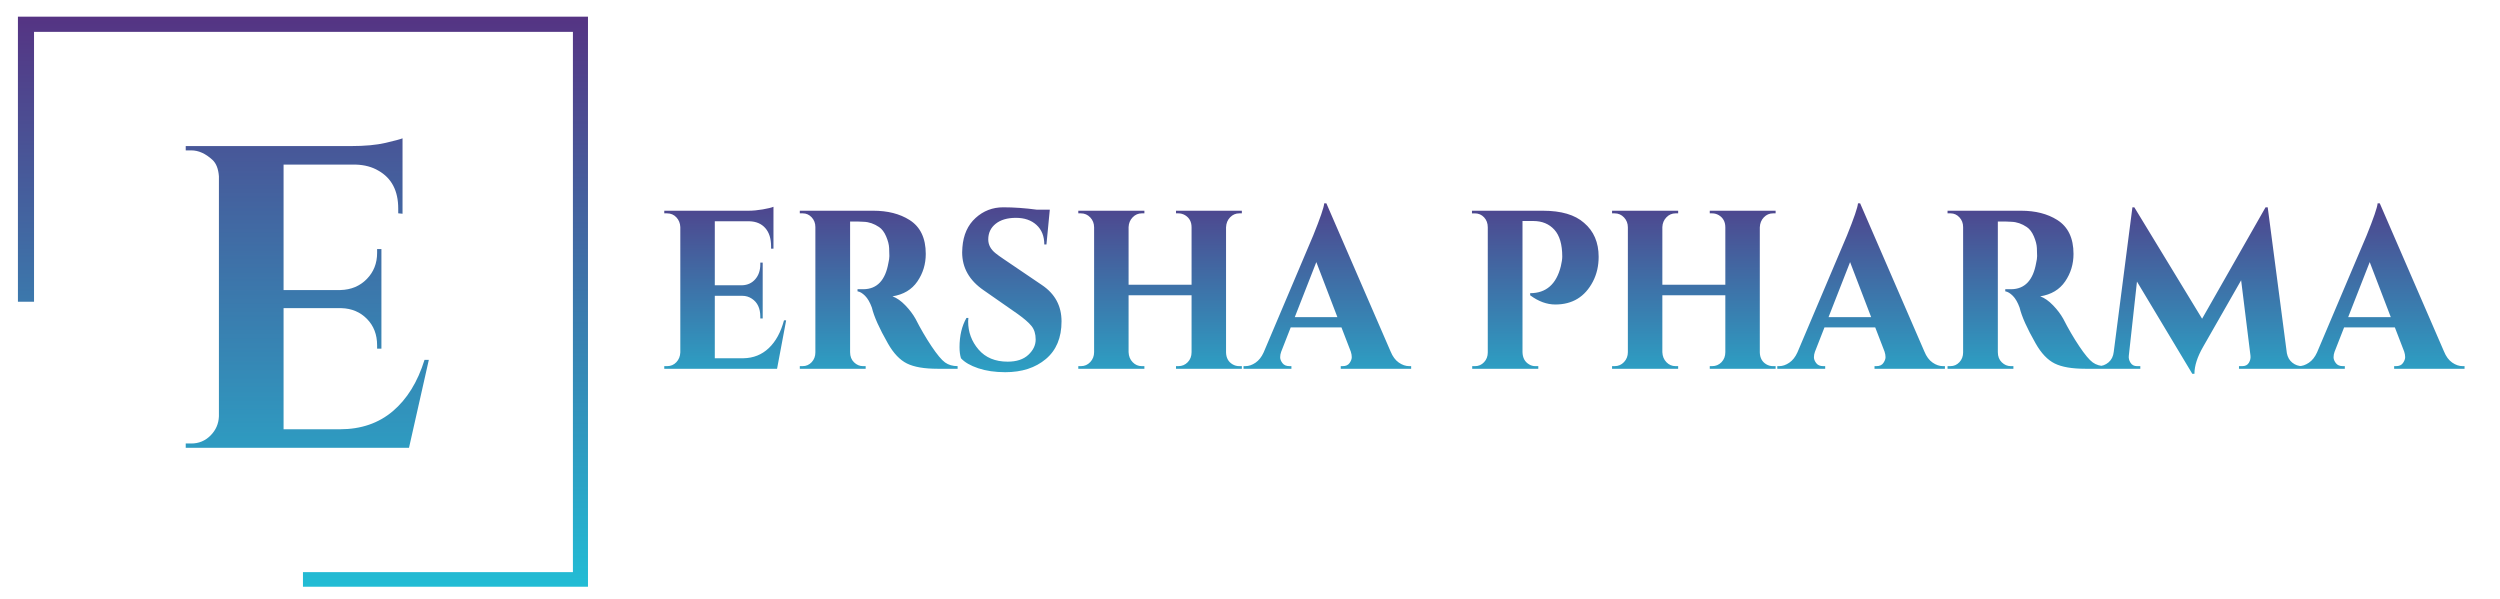 <?xml version="1.0" encoding="utf-8"?>
<!-- Generator: Adobe Illustrator 16.0.0, SVG Export Plug-In . SVG Version: 6.00 Build 0)  -->
<!DOCTYPE svg PUBLIC "-//W3C//DTD SVG 1.1//EN" "http://www.w3.org/Graphics/SVG/1.1/DTD/svg11.dtd">
<svg version="1.1" id="Layer_1" xmlns="http://www.w3.org/2000/svg" xmlns:xlink="http://www.w3.org/1999/xlink" x="0px" y="0px"
	 width="1044px" height="250px" viewBox="0 0 1044 250" enable-background="new 0 0 1044 250" xml:space="preserve">
<g>
	<defs>
		<path id="SVGID_1_" d="M126.515,245.027c0-1.826,0-3.651,0-6.095c37.583,0,74.973,0,112.734,0c0-75.508,0-150.399,0-225.638
			c-74.828,0-149.726,0-225.037,0c0,37.355,0,74.746,0,112.705c-2.512,0-4.619,0-6.725,0V6.973h238.054
			c0,79.352,0,158.703,0,238.055C205.867,245.027,166.191,245.027,126.515,245.027z"/>
	</defs>
	<clipPath id="SVGID_2_">
		<use xlink:href="#SVGID_1_"  overflow="visible"/>
	</clipPath>
	<linearGradient id="SVGID_3_" gradientUnits="userSpaceOnUse" x1="127.499" y1="-17" x2="127.499" y2="272">
		<stop  offset="0" style="stop-color:#5A267B"/>
		<stop  offset="1" style="stop-color:#1CCCDE"/>
	</linearGradient>
	
		<rect x="-17" y="-10" clip-path="url(#SVGID_2_)" fill-rule="evenodd" clip-rule="evenodd" fill="url(#SVGID_3_)" width="289" height="275"/>
</g>
<g>
	<defs>
		<path id="SVGID_4_" d="M79.9,185.2c3.119,0,5.788-1.108,8.01-3.33c2.219-2.22,3.389-4.888,3.51-8.011V73.6
			c-0.242-3.119-1.142-5.4-2.7-6.84c-2.88-2.638-5.822-3.96-8.82-3.96h-2.34V61h68.94c5.878,0,10.738-0.45,14.58-1.35
			c3.839-0.9,6.179-1.53,7.02-1.89v31.5l-1.8-0.18V87.1c0-7.439-2.762-12.718-8.28-15.84c-2.641-1.558-5.76-2.399-9.359-2.52h-30.24
			v52.38h23.76c4.438-0.118,8.101-1.648,10.98-4.59c2.88-2.939,4.32-6.57,4.32-10.89v-1.62h1.8v41.58h-1.8v-1.439
			c0-4.438-1.412-8.1-4.23-10.98c-2.821-2.88-6.39-4.379-10.71-4.5h-24.12v50.58H142c8.758,0,16.11-2.52,22.05-7.56
			c5.94-5.04,10.351-12.179,13.23-21.421h1.8L170.8,187H77.56v-1.8H79.9z"/>
	</defs>
	<clipPath id="SVGID_5_">
		<use xlink:href="#SVGID_4_"  overflow="visible"/>
	</clipPath>
	<linearGradient id="SVGID_6_" gradientUnits="userSpaceOnUse" x1="124.499" y1="-29" x2="124.499" y2="277">
		<stop  offset="0" style="stop-color:#5A267B"/>
		<stop  offset="1" style="stop-color:#1CCCDE"/>
	</linearGradient>
	<rect x="-22" y="-29" clip-path="url(#SVGID_5_)" fill="url(#SVGID_6_)" width="293" height="306"/>
</g>
<g>
	<defs>
		<path id="SVGID_7_" d="M324.5,154h-47.1v-1.1h1.199c1.533,0,2.816-0.551,3.851-1.65c1.032-1.1,1.583-2.456,1.649-4.07V94.82
			c-0.066-1.612-0.617-2.97-1.649-4.07c-1.034-1.1-2.317-1.65-3.851-1.65H277.4V88H312.6c1.801,0,3.766-0.182,5.9-0.55
			c2.133-0.366,3.633-0.732,4.5-1.1v17.49h-1v-0.99c0-3.226-0.8-5.756-2.4-7.59c-1.6-1.832-3.834-2.786-6.699-2.86h-14.4v26.73h11.4
			c2.266-0.072,4.1-0.916,5.5-2.53c1.399-1.612,2.1-3.666,2.1-6.16v-0.77h1v23.32h-1v-0.77c0-3.447-1.167-5.941-3.5-7.48
			c-1.2-0.806-2.534-1.21-4-1.21h-11.5v26.07h12c4.133-0.072,7.65-1.484,10.55-4.234c2.9-2.75,5.016-6.617,6.351-11.605h0.899
			L324.5,154z M358.199,92.51h-3.2v54.561c0,1.76,0.551,3.173,1.65,4.234c1.1,1.064,2.35,1.596,3.75,1.596h1.1v1.1h-27.5v-1.1h1.2
			c1.466,0,2.716-0.551,3.75-1.65c1.033-1.1,1.55-2.456,1.55-4.07V94.82c0-1.612-0.517-2.97-1.55-4.07
			c-1.034-1.1-2.25-1.65-3.649-1.65h-1.301V88h30.7c6,0,11.033,1.284,15.101,3.85c4.532,2.86,6.8,7.59,6.8,14.19
			c0,4.254-1.167,8.085-3.5,11.495c-2.335,3.41-5.8,5.482-10.4,6.215c1.8,0.66,3.583,1.908,5.351,3.74
			c1.766,1.834,3.183,3.703,4.25,5.609c2.133,4.18,4.365,8.014,6.699,11.496c2.333,3.483,4.216,5.738,5.65,6.765
			c1.433,1.027,3.183,1.54,5.25,1.54v1.1h-8.4c-5.534,0-9.784-0.732-12.75-2.2c-2.967-1.466-5.617-4.252-7.949-8.36
			c-3.601-6.306-5.835-11.291-6.7-14.959c-0.8-2.201-1.75-3.851-2.851-4.951c-1.1-1.1-2.149-1.722-3.149-1.87v-0.88h2.5
			c5.665-0.072,9.133-3.74,10.399-11c0.266-1.1,0.4-2.052,0.4-2.86c0-0.806-0.034-1.925-0.1-3.355
			c-0.067-1.43-0.484-3.042-1.25-4.84c-0.768-1.796-1.75-3.097-2.95-3.905c-2.067-1.392-4.2-2.126-6.4-2.2
			C359.965,92.548,359.132,92.51,358.199,92.51z M400.697,144.98c0-4.767,0.966-8.836,2.9-12.211h0.8
			c-0.067,0.514-0.1,0.99-0.1,1.431c0,4.474,1.45,8.397,4.35,11.771c2.9,3.373,6.95,5.06,12.15,5.06c3.732,0,6.615-0.952,8.649-2.86
			c2.033-1.906,3.051-4.032,3.051-6.38c0-2.347-0.585-4.235-1.75-5.665c-1.168-1.43-3.085-3.098-5.75-5.005l-14.2-9.9
			c-6-4.106-9-9.386-9-15.84c0-0.66,0.032-1.356,0.1-2.09c0.4-5.206,2.233-9.295,5.5-12.265c3.266-2.97,7.116-4.455,11.55-4.455
			s9.116,0.33,14.051,0.99h5.399l-1.399,14.52h-0.9c0-3.446-1.084-6.16-3.25-8.14c-2.167-1.98-5.034-2.97-8.6-2.97
			c-3.567,0-6.385,0.825-8.45,2.475c-2.067,1.65-3.101,3.833-3.101,6.545c0,2.2,1,4.107,3,5.72c0.801,0.66,1.966,1.504,3.5,2.53
			l15.9,10.78c5.466,3.668,8.2,8.728,8.2,15.18c0,6.819-2.185,12.063-6.55,15.729c-4.367,3.668-10.018,5.5-16.95,5.5
			c-4.268,0-8.034-0.55-11.3-1.649c-3.268-1.101-5.668-2.492-7.2-4.181C400.897,148.279,400.697,146.74,400.697,144.98z
			 M517.497,152.9h1.101v1.1h-27.5v-1.1h1c1.532,0,2.833-0.551,3.899-1.65s1.601-2.492,1.601-4.18v-23.76h-26.3v23.76
			c0.065,1.688,0.633,3.08,1.699,4.18s2.333,1.65,3.801,1.65h1.1v1.1h-27.6v-1.1h1.1c1.533,0,2.833-0.567,3.9-1.705
			c1.065-1.137,1.6-2.512,1.6-4.125V94.93c0-1.612-0.534-2.987-1.6-4.125c-1.067-1.136-2.367-1.705-3.9-1.705h-1.1V88h27.6v1.1h-1.1
			c-1.468,0-2.734,0.55-3.801,1.65s-1.634,2.458-1.699,4.07v24.09h26.3V94.93c0-2.272-0.9-3.96-2.7-5.06
			c-0.867-0.512-1.8-0.77-2.8-0.77h-1V88h27.5v1.1h-1.101c-1.467,0-2.734,0.55-3.8,1.65c-1.067,1.1-1.634,2.494-1.7,4.18v52.25
			c0.066,2.274,0.966,3.924,2.7,4.95C515.563,152.644,516.497,152.9,517.497,152.9z M588.497,152.9h0.801v1.1h-29.4v-1.1h0.8
			c1.333,0,2.3-0.44,2.9-1.32c0.6-0.88,0.899-1.687,0.899-2.42c0-0.732-0.134-1.502-0.399-2.311l-3.9-10.119h-21.2l-4,10.229
			c-0.267,0.733-0.399,1.485-0.399,2.255c0,0.771,0.315,1.578,0.95,2.42c0.633,0.844,1.615,1.266,2.949,1.266h0.801v1.1h-20v-1.1
			h0.8c1.399,0,2.8-0.477,4.2-1.431c1.399-0.952,2.532-2.382,3.399-4.29l20.7-48.84c2.933-7.26,4.466-11.732,4.6-13.42h0.9
			l26.8,61.82c0.866,2.127,2.016,3.685,3.45,4.675C585.58,152.405,587.03,152.9,588.497,152.9z M540.697,132.439h17.8l-8.8-22.989
			L540.697,132.439z M665.197,117.59c-3.335,6.38-8.567,9.57-15.7,9.57c-3.534,0-7.034-1.282-10.5-3.85v-0.88
			c6.665,0,10.933-3.74,12.8-11.22c0.4-1.686,0.6-3.042,0.6-4.07c0-5.06-1.1-8.8-3.3-11.22s-5.134-3.63-8.8-3.63h-4.5v54.78
			c0.065,2.348,0.966,4.033,2.7,5.06c0.8,0.514,1.7,0.771,2.7,0.771h1.199v1.1h-27.6v-1.1h1.2c1.466,0,2.716-0.551,3.75-1.65
			c1.032-1.1,1.55-2.456,1.55-4.07V94.93c0-1.686-0.518-3.08-1.55-4.18c-1.034-1.1-2.317-1.65-3.851-1.65h-1.199V88h29.6
			c7.666,0,13.4,1.688,17.2,5.06c4.065,3.448,6.1,8.178,6.1,14.19C667.597,111.064,666.797,114.51,665.197,117.59z M740.396,152.9
			h1.101v1.1h-27.5v-1.1h1c1.532,0,2.833-0.551,3.899-1.65s1.601-2.492,1.601-4.18v-23.76h-26.3v23.76
			c0.065,1.688,0.633,3.08,1.699,4.18s2.333,1.65,3.801,1.65h1.1v1.1h-27.6v-1.1h1.1c1.533,0,2.833-0.567,3.9-1.705
			c1.065-1.137,1.6-2.512,1.6-4.125V94.93c0-1.612-0.534-2.987-1.6-4.125c-1.067-1.136-2.367-1.705-3.9-1.705h-1.1V88h27.6v1.1h-1.1
			c-1.468,0-2.734,0.55-3.801,1.65s-1.634,2.458-1.699,4.07v24.09h26.3V94.93c0-2.272-0.9-3.96-2.7-5.06
			c-0.867-0.512-1.8-0.77-2.8-0.77h-1V88h27.5v1.1h-1.101c-1.467,0-2.734,0.55-3.8,1.65c-1.067,1.1-1.634,2.494-1.7,4.18v52.25
			c0.066,2.274,0.966,3.924,2.7,4.95C738.462,152.644,739.396,152.9,740.396,152.9z M811.396,152.9h0.801v1.1h-29.4v-1.1h0.8
			c1.333,0,2.3-0.44,2.9-1.32c0.6-0.88,0.899-1.687,0.899-2.42c0-0.732-0.134-1.502-0.399-2.311l-3.9-10.119h-21.2l-4,10.229
			c-0.267,0.733-0.399,1.485-0.399,2.255c0,0.771,0.315,1.578,0.95,2.42c0.633,0.844,1.615,1.266,2.949,1.266h0.801v1.1h-20v-1.1
			h0.8c1.399,0,2.8-0.477,4.2-1.431c1.399-0.952,2.532-2.382,3.399-4.29l20.7-48.84c2.933-7.26,4.466-11.732,4.6-13.42h0.9
			l26.8,61.82c0.866,2.127,2.016,3.685,3.45,4.675C808.479,152.405,809.929,152.9,811.396,152.9z M763.596,132.439h17.8l-8.8-22.989
			L763.596,132.439z M837.496,92.51h-3.2v54.561c0,1.76,0.551,3.173,1.65,4.234c1.1,1.064,2.35,1.596,3.75,1.596h1.1v1.1h-27.5v-1.1
			h1.2c1.466,0,2.716-0.551,3.75-1.65c1.033-1.1,1.55-2.456,1.55-4.07V94.82c0-1.612-0.517-2.97-1.55-4.07
			c-1.034-1.1-2.25-1.65-3.649-1.65h-1.301V88h30.7c6,0,11.033,1.284,15.101,3.85c4.532,2.86,6.8,7.59,6.8,14.19
			c0,4.254-1.167,8.085-3.5,11.495c-2.335,3.41-5.8,5.482-10.4,6.215c1.8,0.66,3.583,1.908,5.351,3.74
			c1.766,1.834,3.183,3.703,4.25,5.609c2.133,4.18,4.365,8.014,6.699,11.496c2.333,3.483,4.216,5.738,5.65,6.765
			c1.433,1.027,3.183,1.54,5.25,1.54v1.1h-8.4c-5.534,0-9.784-0.732-12.75-2.2c-2.967-1.466-5.617-4.252-7.949-8.36
			c-3.601-6.306-5.835-11.291-6.7-14.959c-0.8-2.201-1.75-3.851-2.851-4.951c-1.1-1.1-2.149-1.722-3.149-1.87v-0.88h2.5
			c5.665-0.072,9.133-3.74,10.399-11c0.266-1.1,0.4-2.052,0.4-2.86c0-0.806-0.034-1.925-0.1-3.355
			c-0.067-1.43-0.484-3.042-1.25-4.84c-0.768-1.796-1.75-3.097-2.95-3.905c-2.067-1.392-4.2-2.126-6.4-2.2
			C839.262,92.548,838.429,92.51,837.496,92.51z M961.396,152.9h1.399v1.1h-27.8v-1.1h1.4c1.266,0,2.183-0.477,2.75-1.431
			c0.565-0.952,0.782-1.942,0.649-2.97l-3.899-31.46l-15.9,27.83c-2.4,4.18-3.6,7.92-3.6,11.22h-0.9l-23.1-38.5l-3.4,30.91
			c-0.135,1.027,0.1,2.018,0.7,2.97c0.6,0.954,1.5,1.431,2.7,1.431h1.399v1.1h-19v-1.1h1.4c1.665,0,3.115-0.531,4.35-1.596
			c1.233-1.062,1.95-2.511,2.15-4.345l7.8-60.39h0.8l28.3,46.53l26.5-46.53h0.9l8,60.94c0.333,1.688,1.1,3.008,2.3,3.96
			C958.495,152.424,959.86,152.9,961.396,152.9z M1028.395,152.9h0.801v1.1h-29.4v-1.1h0.8c1.333,0,2.3-0.44,2.9-1.32
			c0.6-0.88,0.899-1.687,0.899-2.42c0-0.732-0.134-1.502-0.399-2.311l-3.9-10.119h-21.2l-4,10.229
			c-0.267,0.733-0.399,1.485-0.399,2.255c0,0.771,0.315,1.578,0.95,2.42c0.633,0.844,1.615,1.266,2.949,1.266h0.801v1.1h-20v-1.1
			h0.8c1.399,0,2.8-0.477,4.2-1.431c1.399-0.952,2.532-2.382,3.399-4.29l20.7-48.84c2.933-7.26,4.466-11.732,4.6-13.42h0.9
			l26.8,61.82c0.866,2.127,2.016,3.685,3.45,4.675C1025.478,152.405,1026.928,152.9,1028.395,152.9z M980.595,132.439h17.8
			l-8.8-22.989L980.595,132.439z"/>
	</defs>
	<clipPath id="SVGID_8_">
		<use xlink:href="#SVGID_7_"  overflow="visible"/>
	</clipPath>
	<linearGradient id="SVGID_9_" gradientUnits="userSpaceOnUse" x1="662.5" y1="62" x2="662.5" y2="189">
		<stop  offset="0" style="stop-color:#5A267B"/>
		<stop  offset="1" style="stop-color:#1CCCDE"/>
	</linearGradient>
	<rect x="268" y="62" clip-path="url(#SVGID_8_)" fill="url(#SVGID_9_)" width="789" height="127"/>
</g>
<g>
</g>
<g>
</g>
<g>
</g>
<g>
</g>
<g>
</g>
<g>
</g>
<g>
</g>
<g>
</g>
<g>
</g>
<g>
</g>
<g>
</g>
<g>
</g>
<g>
</g>
<g>
</g>
<g>
</g>
</svg>
